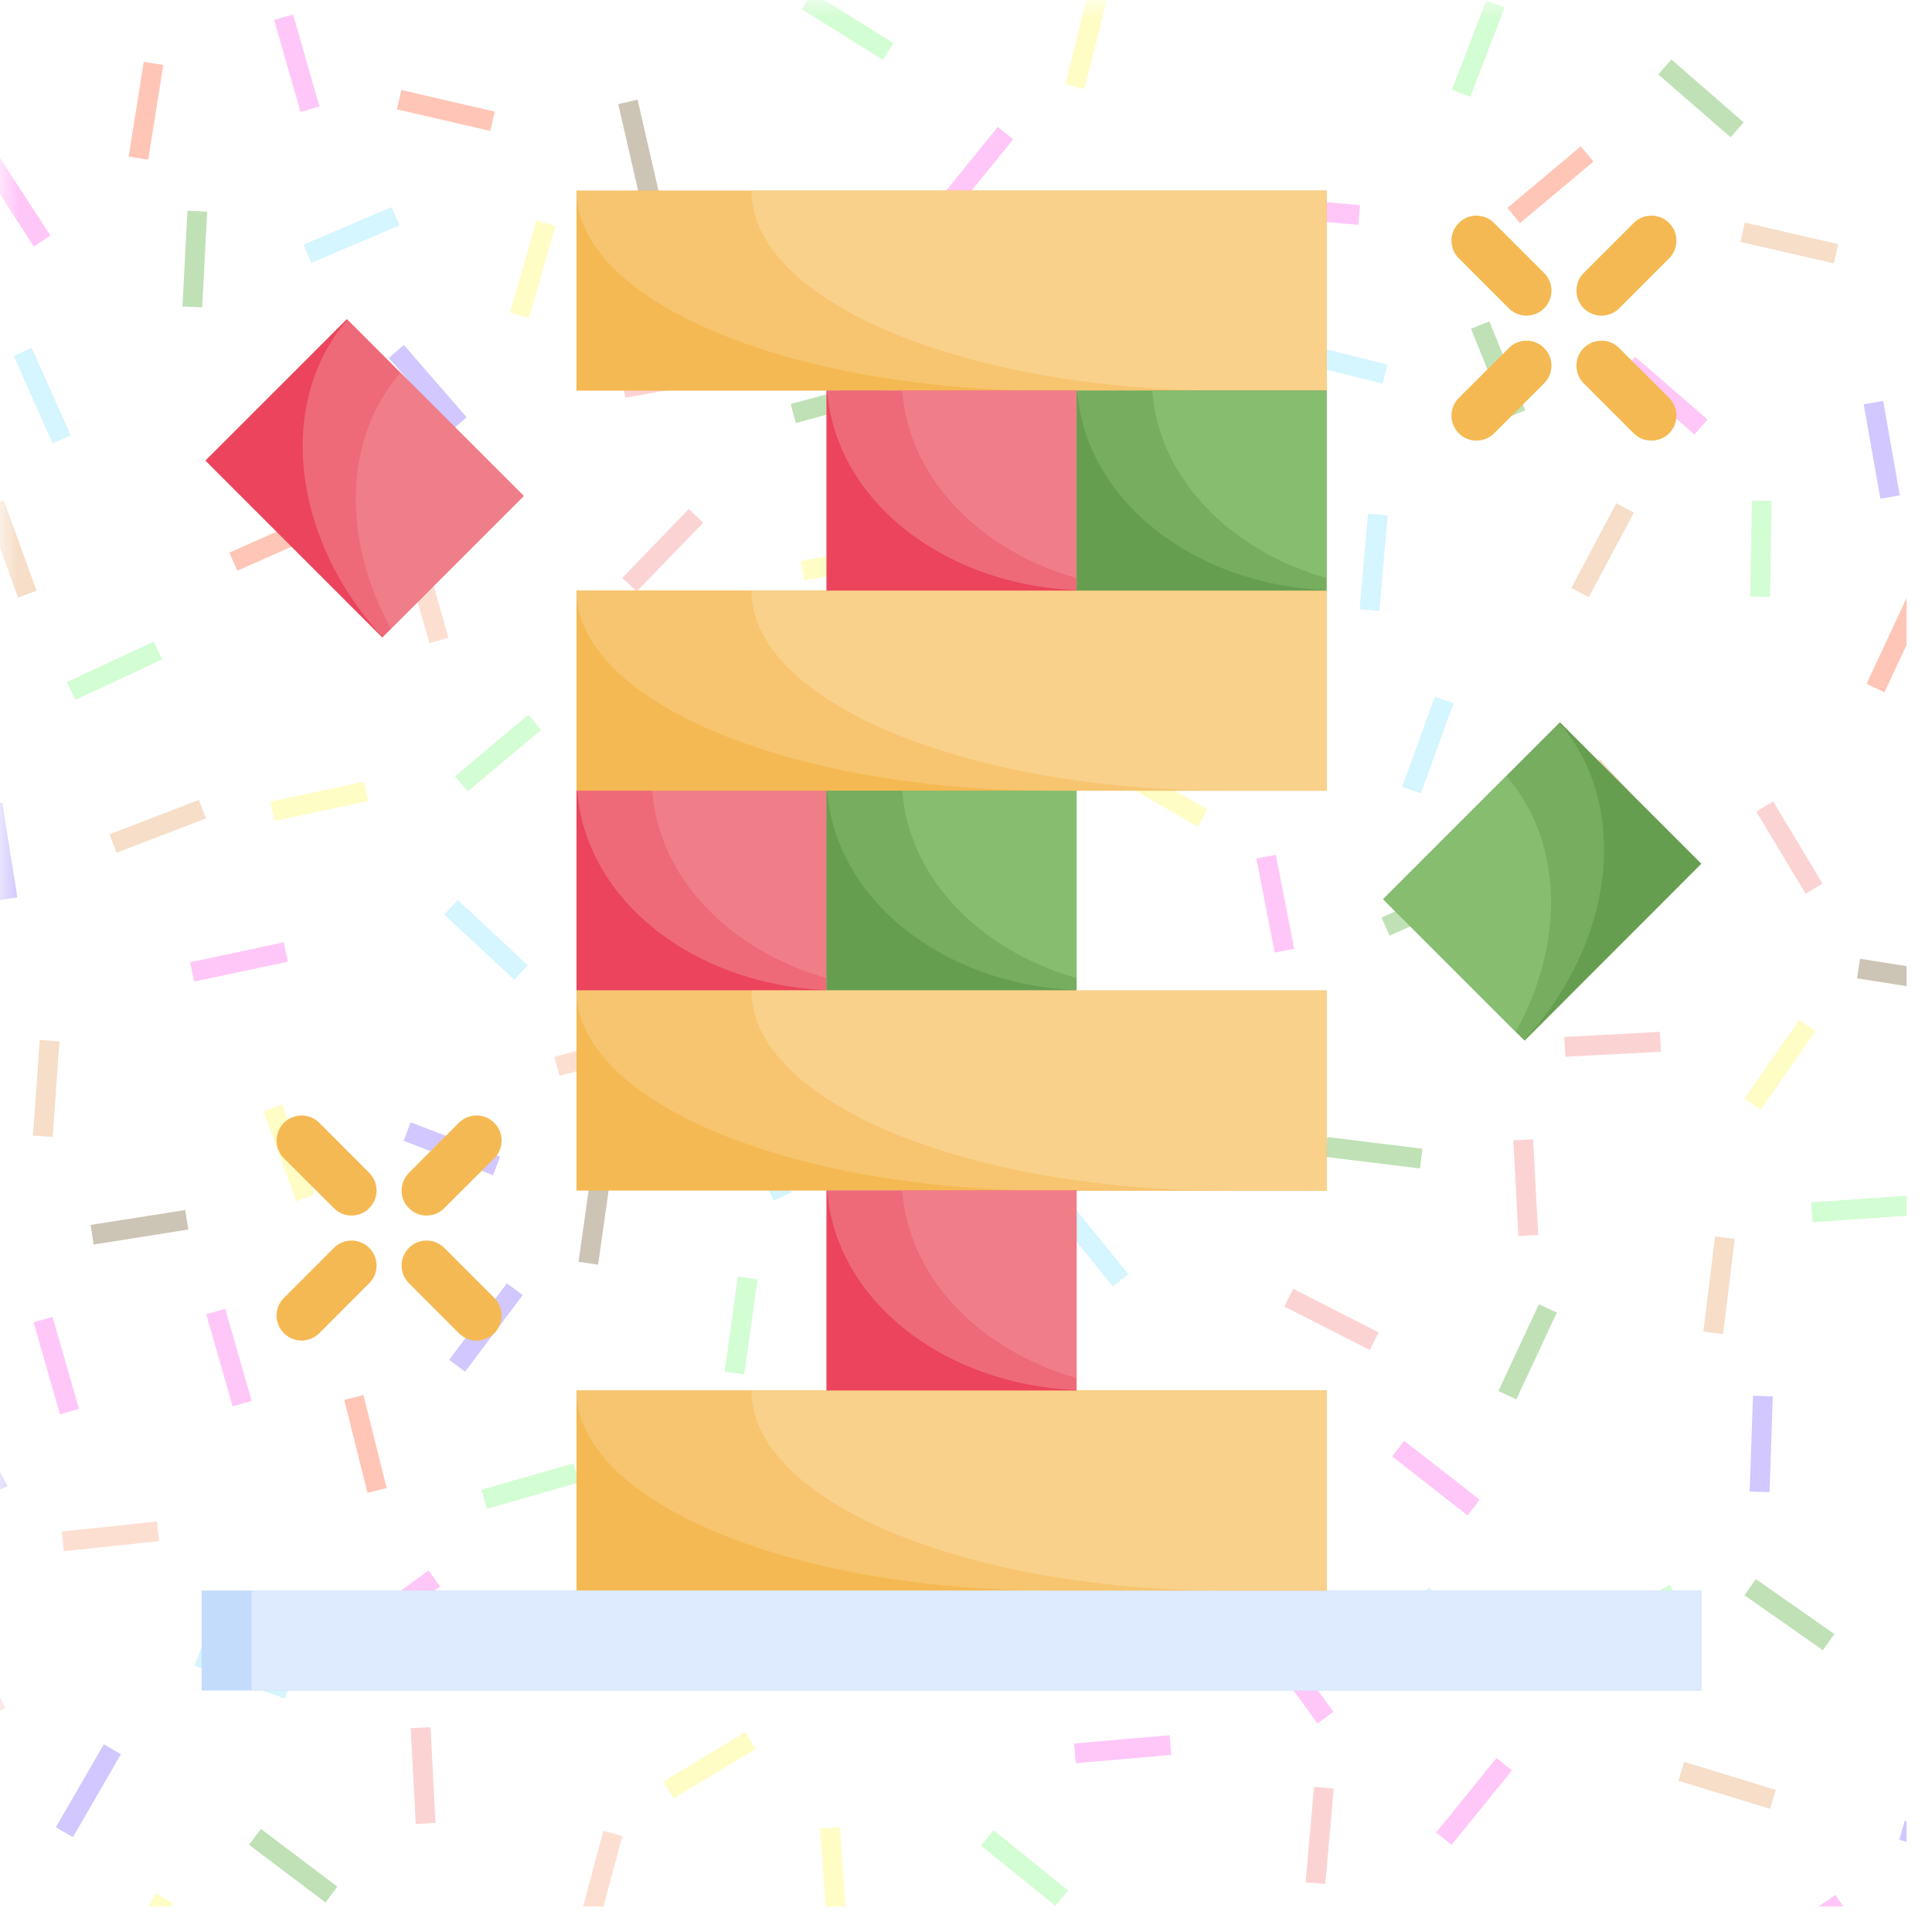 <svg xmlns="http://www.w3.org/2000/svg" xmlns:xlink="http://www.w3.org/1999/xlink" width="75" zoomAndPan="magnify" viewBox="0 0 56.25 56.25" height="75" preserveAspectRatio="xMidYMid meet" version="1.2"><defs><clipPath id="e94ef56174"><path d="M 0 0 L 55.512 0 L 55.512 55.512 L 0 55.512 Z M 0 0 "/></clipPath><filter x="0%" y="0%" width="100%" filterUnits="objectBoundingBox" id="8ae6ea576b" height="100%"><feColorMatrix values="0 0 0 0 1 0 0 0 0 1 0 0 0 0 1 0 0 0 1 0" type="matrix" in="SourceGraphic"/></filter><clipPath id="66f792af35"><path d="M 28 53 L 32 53 L 32 55.512 L 28 55.512 Z M 28 53 "/></clipPath><clipPath id="6e2b0856ea"><path d="M 52 34 L 55.512 34 L 55.512 36 L 52 36 Z M 52 34 "/></clipPath><clipPath id="29408cc6f9"><path d="M 3 55 L 6 55 L 6 55.512 L 3 55.512 Z M 3 55 "/></clipPath><clipPath id="c77eefa93e"><path d="M 54 17 L 55.512 17 L 55.512 21 L 54 21 Z M 54 17 "/></clipPath><clipPath id="1d1367c79b"><path d="M 23 53 L 25 53 L 25 55.512 L 23 55.512 Z M 23 53 "/></clipPath><clipPath id="b02587f4f9"><path d="M 55 53 L 55.512 53 L 55.512 55 L 55 55 Z M 55 53 "/></clipPath><clipPath id="a5420585c4"><path d="M 51 55 L 54 55 L 54 55.512 L 51 55.512 Z M 51 55 "/></clipPath><clipPath id="08a7e6d12e"><path d="M 16 53 L 19 53 L 19 55.512 L 16 55.512 Z M 16 53 "/></clipPath><clipPath id="70cf85bf9c"><path d="M 54 27 L 55.512 27 L 55.512 29 L 54 29 Z M 54 27 "/></clipPath><clipPath id="2e2505e209"><path d="M 7 53 L 10 53 L 10 55.512 L 7 55.512 Z M 7 53 "/></clipPath><clipPath id="fb7e756c11"><path d="M 54 11 L 55.512 11 L 55.512 15 L 54 15 Z M 54 11 "/></clipPath><clipPath id="9de29e3269"><rect x="0" width="56" y="0" height="56"/></clipPath><clipPath id="480467c21c"><path d="M 40 21 L 49.535 21 L 49.535 31 L 40 31 Z M 40 21 "/></clipPath><clipPath id="ef49feeed5"><path d="M 16 5.551 L 39 5.551 L 39 12 L 16 12 Z M 16 5.551 "/></clipPath><clipPath id="487c244df3"><path d="M 21 5.551 L 39 5.551 L 39 12 L 21 12 Z M 21 5.551 "/></clipPath><clipPath id="127cc85378"><path d="M 5.871 46 L 49.535 46 L 49.535 49.219 L 5.871 49.219 Z M 5.871 46 "/></clipPath><clipPath id="0aa1177c34"><path d="M 7 46 L 49.535 46 L 49.535 49.219 L 7 49.219 Z M 7 46 "/></clipPath><clipPath id="c933b9bc58"><path d="M 5.871 9 L 16 9 L 16 19 L 5.871 19 Z M 5.871 9 "/></clipPath></defs><g id="b16feaf43a"><g clip-rule="nonzero" clip-path="url(#e94ef56174)"><g mask="url(#bb02f6eedb)" transform="matrix(1,0,0,1,0,-0)"><g clip-path="url(#9de29e3269)"><path style=" stroke:none;fill-rule:nonzero;fill:#ff3fe7;fill-opacity:1;" d="M 9.301 3.102 L 8.75 3.262 L 7.98 0.578 L 8.535 0.422 L 9.301 3.102 "/><path style=" stroke:none;fill-rule:nonzero;fill:#633eff;fill-opacity:1;" d="M 3.023 50.785 L 3.52 51.074 L 2.125 53.488 L 1.625 53.203 L 3.023 50.785 "/><path style=" stroke:none;fill-rule:nonzero;fill:#e18c44;fill-opacity:1;" d="M 1.066 17.199 L 0.113 14.574 L 0 14.617 L 0 15.953 L 0.523 17.395 L 1.066 17.199 "/><path style=" stroke:none;fill-rule:nonzero;fill:#f46767;fill-opacity:1;" d="M 38.258 52.023 L 38.832 52.074 L 38.586 54.852 L 38.012 54.805 L 38.258 52.023 "/><path style=" stroke:none;fill-rule:nonzero;fill:#4f3500;fill-opacity:1;" d="M 17.234 33.977 L 17.805 34.055 L 17.414 36.82 L 16.844 36.738 L 17.234 33.977 "/><g clip-rule="nonzero" clip-path="url(#66f792af35)"><path style=" stroke:none;fill-rule:nonzero;fill:#66f766;fill-opacity:1;" d="M 28.562 53.734 L 28.926 53.285 L 31.094 55.039 L 30.73 55.488 L 28.562 53.734 "/></g><path style=" stroke:none;fill-rule:nonzero;fill:#ff3805;fill-opacity:1;" d="M 37.012 29.957 L 37.398 30.387 L 35.324 32.254 L 34.941 31.824 L 37.012 29.957 "/><path style=" stroke:none;fill-rule:nonzero;fill:#f46767;fill-opacity:1;" d="M 44.785 35.957 L 44.207 35.988 L 44.062 33.199 L 44.637 33.172 L 44.785 35.957 "/><path style=" stroke:none;fill-rule:nonzero;fill:#6fdbff;fill-opacity:1;" d="M 40.395 10.613 L 40.254 11.172 L 37.547 10.496 L 37.688 9.938 L 40.395 10.613 "/><path style=" stroke:none;fill-rule:nonzero;fill:#4f3500;fill-opacity:1;" d="M 28.195 37.746 L 27.688 38.016 L 26.379 35.551 L 26.887 35.281 L 28.195 37.746 "/><path style=" stroke:none;fill-rule:nonzero;fill:#fff83a;fill-opacity:1;" d="M 15.402 9.262 L 14.848 9.102 L 15.617 6.422 L 16.172 6.578 L 15.402 9.262 "/><path style=" stroke:none;fill-rule:nonzero;fill:#e18c44;fill-opacity:1;" d="M 3.395 24.828 L 3.188 24.289 L 5.793 23.289 L 5.996 23.828 L 3.395 24.828 "/><path style=" stroke:none;fill-rule:nonzero;fill:#633eff;fill-opacity:1;" d="M 19.949 44.426 L 19.391 44.277 L 20.113 41.582 L 20.672 41.73 L 19.949 44.426 "/><path style=" stroke:none;fill-rule:nonzero;fill:#fff83a;fill-opacity:1;" d="M 21.703 50.43 L 22 50.922 L 19.609 52.359 L 19.312 51.867 L 21.703 50.43 "/><path style=" stroke:none;fill-rule:nonzero;fill:#fff83a;fill-opacity:1;" d="M 52.387 29.695 L 52.859 30.027 L 51.262 32.312 L 50.789 31.984 L 52.387 29.695 "/><path style=" stroke:none;fill-rule:nonzero;fill:#fff83a;fill-opacity:1;" d="M 35.16 23.57 L 34.875 24.07 L 32.457 22.676 L 32.746 22.176 L 35.16 23.57 "/><path style=" stroke:none;fill-rule:nonzero;fill:#259904;fill-opacity:1;" d="M 40.457 27.242 L 40.223 26.715 L 42.77 25.582 L 43.004 26.105 L 40.457 27.242 "/><path style=" stroke:none;fill-rule:nonzero;fill:#66f766;fill-opacity:1;" d="M 43.273 0.008 L 43.809 0.215 L 42.809 2.82 L 42.273 2.613 L 43.273 0.008 "/><path style=" stroke:none;fill-rule:nonzero;fill:#ff3fe7;fill-opacity:1;" d="M 29.051 3.695 L 29.5 4.055 L 27.742 6.223 L 27.293 5.863 L 29.051 3.695 "/><path style=" stroke:none;fill-rule:nonzero;fill:#259904;fill-opacity:1;" d="M 23.168 12.316 L 23.02 11.762 L 25.715 11.039 L 25.863 11.594 L 23.168 12.316 "/><path style=" stroke:none;fill-rule:nonzero;fill:#ff3805;fill-opacity:1;" d="M 4.184 1.801 L 4.754 1.891 L 4.316 4.648 L 3.746 4.559 L 4.184 1.801 "/><path style=" stroke:none;fill-rule:nonzero;fill:#f99164;fill-opacity:1;" d="M 16.289 31.324 L 16.141 30.77 L 18.836 30.047 L 18.984 30.602 L 16.289 31.324 "/><path style=" stroke:none;fill-rule:nonzero;fill:#f46767;fill-opacity:1;" d="M 12.68 53.074 L 12.105 53.105 L 11.957 50.316 L 12.535 50.289 L 12.68 53.074 "/><path style=" stroke:none;fill-rule:nonzero;fill:#f99164;fill-opacity:1;" d="M 33.562 46.91 L 33.094 47.246 L 31.453 44.992 L 31.922 44.652 L 33.562 46.91 "/><path style=" stroke:none;fill-rule:nonzero;fill:#4f3500;fill-opacity:1;" d="M 5.391 35.23 L 5.484 35.797 L 2.727 36.234 L 2.637 35.664 L 5.391 35.23 "/><path style=" stroke:none;fill-rule:nonzero;fill:#66f766;fill-opacity:1;" d="M 51.008 14.574 L 51.582 14.586 L 51.535 17.375 L 50.957 17.367 L 51.008 14.574 "/><path style=" stroke:none;fill-rule:nonzero;fill:#6fdbff;fill-opacity:1;" d="M 43.328 48.422 L 42.875 48.777 L 41.156 46.578 L 41.609 46.223 L 43.328 48.422 "/><path style=" stroke:none;fill-rule:nonzero;fill:#259904;fill-opacity:1;" d="M 44.805 37.973 L 45.328 38.215 L 44.148 40.742 L 43.625 40.5 L 44.805 37.973 "/><path style=" stroke:none;fill-rule:nonzero;fill:#ff3805;fill-opacity:1;" d="M 11.555 3.184 L 11.688 2.621 L 14.406 3.25 L 14.273 3.812 L 11.555 3.184 "/><path style=" stroke:none;fill-rule:nonzero;fill:#f46767;fill-opacity:1;" d="M 34.859 14.168 L 34.305 14.008 L 35.074 11.324 L 35.629 11.484 L 34.859 14.168 "/><path style=" stroke:none;fill-rule:nonzero;fill:#ff3805;fill-opacity:1;" d="M 11.258 43.324 L 10.699 43.465 L 10.023 40.758 L 10.582 40.617 L 11.258 43.324 "/><path style=" stroke:none;fill-rule:nonzero;fill:#4f3500;fill-opacity:1;" d="M 26.977 40.523 L 27.512 40.738 L 26.465 43.324 L 25.93 43.109 L 26.977 40.523 "/><path style=" stroke:none;fill-rule:nonzero;fill:#66f766;fill-opacity:1;" d="M 15.383 20.809 L 15.754 21.25 L 13.617 23.043 L 13.246 22.602 L 15.383 20.809 "/><path style=" stroke:none;fill-rule:nonzero;fill:#259904;fill-opacity:1;" d="M 44.41 11.945 L 43.875 12.16 L 42.828 9.574 L 43.363 9.355 L 44.41 11.945 "/><path style=" stroke:none;fill-rule:nonzero;fill:#fff83a;fill-opacity:1;" d="M 9.168 34.773 L 8.625 34.973 L 7.672 32.352 L 8.215 32.152 L 9.168 34.773 "/><path style=" stroke:none;fill-rule:nonzero;fill:#f99164;fill-opacity:1;" d="M 4.574 44.297 L 4.633 44.871 L 1.859 45.164 L 1.797 44.59 L 4.574 44.297 "/><g clip-rule="nonzero" clip-path="url(#6e2b0856ea)"><path style=" stroke:none;fill-rule:nonzero;fill:#66f766;fill-opacity:1;" d="M 52.773 35.586 L 52.73 35.008 L 55.516 34.812 L 55.555 35.391 L 52.773 35.586 "/></g><path style=" stroke:none;fill-rule:nonzero;fill:#259904;fill-opacity:1;" d="M 25.684 31.816 L 25.109 31.777 L 25.305 28.992 L 25.879 29.031 L 25.684 31.816 "/><path style=" stroke:none;fill-rule:nonzero;fill:#f46767;fill-opacity:1;" d="M 0 49.41 L 0 49.801 L 0.148 49.73 Z M 0 49.41 "/><path style=" stroke:none;fill-rule:nonzero;fill:#ff3fe7;fill-opacity:1;" d="M 47.23 10.82 L 47.609 10.387 L 49.715 12.215 L 49.336 12.652 L 47.23 10.82 "/><path style=" stroke:none;fill-rule:nonzero;fill:#633eff;fill-opacity:1;" d="M 0 42.836 L 0 43.371 L 0.211 43.266 Z M 0 42.836 "/><path style=" stroke:none;fill-rule:nonzero;fill:#4f3500;fill-opacity:1;" d="M 30.133 15.066 L 29.613 14.824 L 30.793 12.297 L 31.312 12.539 L 30.133 15.066 "/><path style=" stroke:none;fill-rule:nonzero;fill:#6fdbff;fill-opacity:1;" d="M 5.664 48.5 L 5.863 47.957 L 8.484 48.91 L 8.289 49.453 L 5.664 48.5 "/><path style=" stroke:none;fill-rule:nonzero;fill:#6fdbff;fill-opacity:1;" d="M 41.367 23.102 L 40.824 22.906 L 41.777 20.281 L 42.32 20.48 L 41.367 23.102 "/><path style=" stroke:none;fill-rule:nonzero;fill:#f46767;fill-opacity:1;" d="M 53.062 25.723 L 52.57 26.02 L 51.133 23.629 L 51.625 23.332 L 53.062 25.723 "/><path style=" stroke:none;fill-rule:nonzero;fill:#259904;fill-opacity:1;" d="M 50.789 46.445 L 51.121 45.973 L 53.406 47.574 L 53.074 48.047 L 50.789 46.445 "/><path style=" stroke:none;fill-rule:nonzero;fill:#6fdbff;fill-opacity:1;" d="M 31.812 18.969 L 31.621 18.426 L 34.262 17.516 L 34.449 18.062 L 31.812 18.969 "/><path style=" stroke:none;fill-rule:nonzero;fill:#e18c44;fill-opacity:1;" d="M 53.52 7.109 L 53.391 7.668 L 50.672 7.043 L 50.801 6.48 L 53.52 7.109 "/><path style=" stroke:none;fill-rule:nonzero;fill:#e18c44;fill-opacity:1;" d="M 48.867 51.848 L 49.035 51.297 L 51.703 52.113 L 51.535 52.664 L 48.867 51.848 "/><path style=" stroke:none;fill-rule:nonzero;fill:#f46767;fill-opacity:1;" d="M 37.391 38.039 L 37.652 37.523 L 40.141 38.793 L 39.879 39.305 L 37.391 38.039 "/><path style=" stroke:none;fill-rule:nonzero;fill:#66f766;fill-opacity:1;" d="M 21.668 40.012 L 21.098 39.934 L 21.484 37.168 L 22.055 37.25 L 21.668 40.012 "/><path style=" stroke:none;fill-rule:nonzero;fill:#f99164;fill-opacity:1;" d="M 13.059 18.57 L 12.504 18.727 L 11.734 16.047 L 12.289 15.887 L 13.059 18.57 "/><path style=" stroke:none;fill-rule:nonzero;fill:#e18c44;fill-opacity:1;" d="M 46.156 22.484 L 46.582 22.102 L 48.449 24.172 L 48.023 24.559 L 46.156 22.484 "/><g clip-rule="nonzero" clip-path="url(#29408cc6f9)"><path style=" stroke:none;fill-rule:nonzero;fill:#fff83a;fill-opacity:1;" d="M 3.645 57.836 L 3.145 57.547 L 4.539 55.129 L 5.039 55.418 L 3.645 57.836 "/></g><path style=" stroke:none;fill-rule:nonzero;fill:#fff83a;fill-opacity:1;" d="M 19.012 48.676 L 18.473 48.883 L 17.473 46.277 L 18.012 46.074 L 19.012 48.676 "/><g clip-rule="nonzero" clip-path="url(#c77eefa93e)"><path style=" stroke:none;fill-rule:nonzero;fill:#ff3805;fill-opacity:1;" d="M 54.867 20.156 L 54.344 19.91 L 55.523 17.383 L 56.047 17.625 L 54.867 20.156 "/></g><path style=" stroke:none;fill-rule:nonzero;fill:#66f766;fill-opacity:1;" d="M 48.617 46.141 L 48.895 46.645 L 46.457 47.996 L 46.176 47.492 L 48.617 46.141 "/><path style=" stroke:none;fill-rule:nonzero;fill:#633eff;fill-opacity:1;" d="M 13.539 39.938 L 13.078 39.59 L 14.758 37.363 L 15.219 37.707 L 13.539 39.938 "/><path style=" stroke:none;fill-rule:nonzero;fill:#f46767;fill-opacity:1;" d="M 28.848 22.406 L 28.277 22.465 L 27.984 19.691 L 28.559 19.633 L 28.848 22.406 "/><path style=" stroke:none;fill-rule:nonzero;fill:#fff83a;fill-opacity:1;" d="M 26.059 15.848 L 26.156 16.414 L 23.41 16.898 L 23.309 16.332 L 26.059 15.848 "/><path style=" stroke:none;fill-rule:nonzero;fill:#ff3fe7;fill-opacity:1;" d="M 43.57 51.184 L 44.02 51.547 L 42.262 53.715 L 41.816 53.352 L 43.57 51.184 "/><path style=" stroke:none;fill-rule:nonzero;fill:#6fdbff;fill-opacity:1;" d="M 21.387 32.406 L 21.914 32.172 L 23.051 34.719 L 22.523 34.953 L 21.387 32.406 "/><path style=" stroke:none;fill-rule:nonzero;fill:#fff83a;fill-opacity:1;" d="M 25.859 45.855 L 26.332 45.527 L 27.934 47.812 L 27.461 48.145 L 25.859 45.855 "/><path style=" stroke:none;fill-rule:nonzero;fill:#4f3500;fill-opacity:1;" d="M 18 3.031 L 18.562 2.902 L 19.188 5.621 L 18.625 5.75 L 18 3.031 "/><path style=" stroke:none;fill-rule:nonzero;fill:#633eff;fill-opacity:1;" d="M 14.562 33.676 L 14.355 34.215 L 11.75 33.215 L 11.957 32.676 L 14.562 33.676 "/><path style=" stroke:none;fill-rule:nonzero;fill:#66f766;fill-opacity:1;" d="M 25.703 1.742 L 26.012 1.254 L 24 0 L 23.504 0 L 23.34 0.266 L 25.703 1.742 "/><path style=" stroke:none;fill-rule:nonzero;fill:#259904;fill-opacity:1;" d="M 48.281 2.168 L 48.66 1.73 L 50.766 3.562 L 50.387 3.996 L 48.281 2.168 "/><g clip-rule="nonzero" clip-path="url(#1d1367c79b)"><path style=" stroke:none;fill-rule:nonzero;fill:#fff83a;fill-opacity:1;" d="M 23.879 53.238 L 24.457 53.199 L 24.648 55.984 L 24.074 56.023 L 23.879 53.238 "/></g><path style=" stroke:none;fill-rule:nonzero;fill:#259904;fill-opacity:1;" d="M 5.887 8.949 L 5.312 8.922 L 5.457 6.133 L 6.031 6.164 L 5.887 8.949 "/><path style=" stroke:none;fill-rule:nonzero;fill:#f46767;fill-opacity:1;" d="M 48.328 30.043 L 48.359 30.621 L 45.574 30.766 L 45.543 30.191 L 48.328 30.043 "/><path style=" stroke:none;fill-rule:nonzero;fill:#ff3805;fill-opacity:1;" d="M 9.227 14.957 L 9.461 15.484 L 6.91 16.617 L 6.676 16.09 L 9.227 14.957 "/><path style=" stroke:none;fill-rule:nonzero;fill:#633eff;fill-opacity:1;" d="M 0.066 23.367 L 0 23.379 L 0 26.203 L 0.504 26.125 L 0.066 23.367 "/><path style=" stroke:none;fill-rule:nonzero;fill:#ff3fe7;fill-opacity:1;" d="M 31.32 51.336 L 31.27 50.762 L 34.051 50.52 L 34.102 51.094 L 31.32 51.336 "/><path style=" stroke:none;fill-rule:nonzero;fill:#633eff;fill-opacity:1;" d="M 51.52 43.445 L 50.941 43.426 L 51.039 40.637 L 51.613 40.656 L 51.52 43.445 "/><g clip-rule="nonzero" clip-path="url(#b02587f4f9)"><path style=" stroke:none;fill-rule:nonzero;fill:#633eff;fill-opacity:1;" d="M 58.137 53.785 L 57.977 54.336 L 55.297 53.566 L 55.453 53.016 L 58.137 53.785 "/></g><path style=" stroke:none;fill-rule:nonzero;fill:#fff83a;fill-opacity:1;" d="M 28.949 25.371 L 29.371 24.977 L 31.273 27.02 L 30.852 27.41 L 28.949 25.371 "/><path style=" stroke:none;fill-rule:nonzero;fill:#66f766;fill-opacity:1;" d="M 2.191 20.379 L 1.945 19.859 L 4.477 18.68 L 4.719 19.199 L 2.191 20.379 "/><path style=" stroke:none;fill-rule:nonzero;fill:#259904;fill-opacity:1;" d="M 38.574 33.68 L 38.645 33.105 L 41.414 33.445 L 41.344 34.02 L 38.574 33.68 "/><path style=" stroke:none;fill-rule:nonzero;fill:#ff3fe7;fill-opacity:1;" d="M 39.598 5.973 L 39.547 6.547 L 36.766 6.305 L 36.816 5.73 L 39.598 5.973 "/><path style=" stroke:none;fill-rule:nonzero;fill:#f46767;fill-opacity:1;" d="M 20.059 14.816 L 20.473 15.219 L 18.535 17.223 L 18.117 16.824 L 20.059 14.816 "/><path style=" stroke:none;fill-rule:nonzero;fill:#fff83a;fill-opacity:1;" d="M 7.992 23.902 L 7.871 23.34 L 10.602 22.758 L 10.723 23.32 L 7.992 23.902 "/><path style=" stroke:none;fill-rule:nonzero;fill:#ff3805;fill-opacity:1;" d="M 32.688 8.531 L 32.664 9.105 L 29.879 9.012 L 29.898 8.434 L 32.688 8.531 "/><path style=" stroke:none;fill-rule:nonzero;fill:#633eff;fill-opacity:1;" d="M 19.051 19.484 L 19.574 19.25 L 20.711 21.797 L 20.184 22.031 L 19.051 19.484 "/><path style=" stroke:none;fill-rule:nonzero;fill:#6fdbff;fill-opacity:1;" d="M 30.648 35.289 L 31.094 34.926 L 32.852 37.098 L 32.402 37.457 L 30.648 35.289 "/><path style=" stroke:none;fill-rule:nonzero;fill:#fff83a;fill-opacity:1;" d="M 31.016 2.453 L 31.574 2.594 L 32.223 0 L 31.629 0 L 31.016 2.453 "/><path style=" stroke:none;fill-rule:nonzero;fill:#fff83a;fill-opacity:1;" d="M 22.066 23.445 L 22.32 22.926 L 24.828 24.148 L 24.574 24.668 L 22.066 23.445 "/><path style=" stroke:none;fill-rule:nonzero;fill:#e18c44;fill-opacity:1;" d="M 49.934 36 L 50.508 36.07 L 50.168 38.84 L 49.594 38.77 L 49.934 36 "/><path style=" stroke:none;fill-rule:nonzero;fill:#e18c44;fill-opacity:1;" d="M 1.156 30.277 L 1.73 30.32 L 1.535 33.102 L 0.961 33.062 L 1.156 30.277 "/><path style=" stroke:none;fill-rule:nonzero;fill:#633eff;fill-opacity:1;" d="M 11.32 10.422 L 11.758 10.043 L 13.586 12.148 L 13.152 12.527 L 11.32 10.422 "/><path style=" stroke:none;fill-rule:nonzero;fill:#ff3fe7;fill-opacity:1;" d="M 8.262 27.434 L 8.383 28 L 5.652 28.578 L 5.535 28.016 L 8.262 27.434 "/><path style=" stroke:none;fill-rule:nonzero;fill:#6fdbff;fill-opacity:1;" d="M 15.367 28.105 L 14.973 28.527 L 12.934 26.625 L 13.328 26.203 L 15.367 28.105 "/><g clip-rule="nonzero" clip-path="url(#a5420585c4)"><path style=" stroke:none;fill-rule:nonzero;fill:#ff3fe7;fill-opacity:1;" d="M 53.441 55.172 L 53.766 55.648 L 51.453 57.211 L 51.129 56.73 L 53.441 55.172 "/></g><path style=" stroke:none;fill-rule:nonzero;fill:#259904;fill-opacity:1;" d="M 32.812 31.633 L 32.477 32.102 L 30.219 30.461 L 30.555 29.996 L 32.812 31.633 "/><path style=" stroke:none;fill-rule:nonzero;fill:#66f766;fill-opacity:1;" d="M 16.699 42.605 L 16.855 43.16 L 14.176 43.93 L 14.016 43.375 L 16.699 42.605 "/><g clip-rule="nonzero" clip-path="url(#08a7e6d12e)"><path style=" stroke:none;fill-rule:nonzero;fill:#f99164;fill-opacity:1;" d="M 17.566 53.305 L 18.121 53.457 L 17.398 56.148 L 16.844 56 L 17.566 53.305 "/></g><g clip-rule="nonzero" clip-path="url(#70cf85bf9c)"><path style=" stroke:none;fill-rule:nonzero;fill:#4f3500;fill-opacity:1;" d="M 54.066 28.484 L 54.156 27.914 L 56.91 28.352 L 56.82 28.918 L 54.066 28.484 "/></g><path style=" stroke:none;fill-rule:nonzero;fill:#6fdbff;fill-opacity:1;" d="M 9.062 7.652 L 8.836 7.121 L 11.402 6.031 L 11.629 6.562 L 9.062 7.652 "/><path style=" stroke:none;fill-rule:nonzero;fill:#ff3fe7;fill-opacity:1;" d="M 10.559 47.828 L 10.219 47.363 L 12.477 45.723 L 12.816 46.191 L 10.559 47.828 "/><path style=" stroke:none;fill-rule:nonzero;fill:#ff3fe7;fill-opacity:1;" d="M 37.68 27.625 L 37.113 27.734 L 36.578 24.996 L 37.145 24.887 L 37.68 27.625 "/><path style=" stroke:none;fill-rule:nonzero;fill:#e18c44;fill-opacity:1;" d="M 46.258 17.387 L 45.75 17.117 L 47.059 14.652 L 47.57 14.926 L 46.258 17.387 "/><path style=" stroke:none;fill-rule:nonzero;fill:#ff3805;fill-opacity:1;" d="M 44.254 6.496 L 43.887 6.055 L 46.023 4.262 L 46.395 4.703 L 44.254 6.496 "/><path style=" stroke:none;fill-rule:nonzero;fill:#fff83a;fill-opacity:1;" d="M 24.98 5.758 L 25.461 6.078 L 23.898 8.391 L 23.422 8.07 L 24.98 5.758 "/><path style=" stroke:none;fill-rule:nonzero;fill:#6fdbff;fill-opacity:1;" d="M 2.059 12.676 L 1.531 12.91 L 0.398 10.363 L 0.922 10.129 L 2.059 12.676 "/><path style=" stroke:none;fill-rule:nonzero;fill:#ff3fe7;fill-opacity:1;" d="M 1.469 6.859 L 0 4.598 L 0 5.656 L 0.984 7.176 L 1.469 6.859 "/><path style=" stroke:none;fill-rule:nonzero;fill:#f46767;fill-opacity:1;" d="M 18.207 11.578 L 18.105 11.008 L 20.852 10.523 L 20.953 11.094 L 18.207 11.578 "/><path style=" stroke:none;fill-rule:nonzero;fill:#6fdbff;fill-opacity:1;" d="M 39.828 14.957 L 40.402 15.008 L 40.16 17.785 L 39.586 17.738 L 39.828 14.957 "/><path style=" stroke:none;fill-rule:nonzero;fill:#fff83a;fill-opacity:1;" d="M 20.004 25.355 L 20.57 25.477 L 19.988 28.203 L 19.426 28.086 L 20.004 25.355 "/><g clip-rule="nonzero" clip-path="url(#2e2505e209)"><path style=" stroke:none;fill-rule:nonzero;fill:#259904;fill-opacity:1;" d="M 7.25 53.711 L 7.598 53.25 L 9.824 54.93 L 9.477 55.391 L 7.25 53.711 "/></g><path style=" stroke:none;fill-rule:nonzero;fill:#ff3fe7;fill-opacity:1;" d="M 0.977 38.5 L 1.531 38.34 L 2.301 41.02 L 1.746 41.18 L 0.977 38.5 "/><path style=" stroke:none;fill-rule:nonzero;fill:#f46767;fill-opacity:1;" d="M 35.32 41.473 L 35.289 42.051 L 32.504 41.906 L 32.535 41.328 L 35.32 41.473 "/><path style=" stroke:none;fill-rule:nonzero;fill:#ff3fe7;fill-opacity:1;" d="M 38.824 49.84 L 38.359 50.18 L 36.719 47.922 L 37.184 47.582 L 38.824 49.84 "/><path style=" stroke:none;fill-rule:nonzero;fill:#ff3fe7;fill-opacity:1;" d="M 7.328 40.789 L 6.773 40.945 L 6.004 38.266 L 6.559 38.105 L 7.328 40.789 "/><g clip-rule="nonzero" clip-path="url(#fb7e756c11)"><path style=" stroke:none;fill-rule:nonzero;fill:#633eff;fill-opacity:1;" d="M 54.262 11.773 L 54.828 11.672 L 55.312 14.422 L 54.746 14.52 L 54.262 11.773 "/></g><path style=" stroke:none;fill-rule:nonzero;fill:#ff3fe7;fill-opacity:1;" d="M 40.531 42.402 L 40.883 41.949 L 43.082 43.664 L 42.727 44.121 L 40.531 42.402 "/></g><mask id="bb02f6eedb"><g filter="url(#8ae6ea576b)"><rect x="0" width="56.25" y="0" height="56.25" style="fill:#000000;fill-opacity:0.29;stroke:none;"/></g></mask></g></g><g clip-rule="nonzero" clip-path="url(#480467c21c)"><path style=" stroke:none;fill-rule:nonzero;fill:#669e4f;fill-opacity:1;" d="M 49.535 25.148 L 44.391 30.297 L 40.273 26.18 L 45.418 21.031 Z M 49.535 25.148 "/></g><path style=" stroke:none;fill-rule:nonzero;fill:#76ad5f;fill-opacity:1;" d="M 44.379 30.285 L 40.273 26.18 L 45.402 21.051 C 47.469 23.434 47.031 27.422 44.379 30.285 Z M 44.379 30.285 "/><path style=" stroke:none;fill-rule:nonzero;fill:#86bd6f;fill-opacity:1;" d="M 44.133 30.039 L 40.273 26.18 L 43.859 22.594 C 45.523 24.512 45.562 27.465 44.133 30.039 Z M 44.133 30.039 "/><path style=" stroke:none;fill-rule:nonzero;fill:#eb445c;fill-opacity:1;" d="M 16.785 23.02 L 24.062 23.02 L 24.062 28.84 L 16.785 28.84 Z M 16.785 23.02 "/><path style=" stroke:none;fill-rule:nonzero;fill:#ee6a79;fill-opacity:1;" d="M 24.062 28.824 L 24.062 23.02 L 16.809 23.02 C 17.035 26.168 20.164 28.676 24.062 28.824 Z M 24.062 28.824 "/><path style=" stroke:none;fill-rule:nonzero;fill:#f07e88;fill-opacity:1;" d="M 24.062 28.477 L 24.062 23.02 L 18.992 23.02 C 19.176 25.551 21.234 27.668 24.062 28.477 Z M 24.062 28.477 "/><path style=" stroke:none;fill-rule:nonzero;fill:#669e4f;fill-opacity:1;" d="M 24.062 23.02 L 31.344 23.02 L 31.344 28.84 L 24.062 28.84 Z M 24.062 23.02 "/><path style=" stroke:none;fill-rule:nonzero;fill:#76ad5f;fill-opacity:1;" d="M 31.344 28.824 L 31.344 23.02 L 24.086 23.02 C 24.312 26.168 27.441 28.676 31.344 28.824 Z M 31.344 28.824 "/><path style=" stroke:none;fill-rule:nonzero;fill:#86bd6f;fill-opacity:1;" d="M 31.344 28.477 L 31.344 23.02 L 26.27 23.02 C 26.453 25.551 28.516 27.668 31.344 28.477 Z M 31.344 28.477 "/><path style=" stroke:none;fill-rule:nonzero;fill:#f5b953;fill-opacity:1;" d="M 16.785 28.84 L 38.621 28.84 L 38.621 34.664 L 16.785 34.664 Z M 16.785 28.84 "/><path style=" stroke:none;fill-rule:nonzero;fill:#f7c56f;fill-opacity:1;" d="M 38.621 28.84 L 16.785 28.84 C 16.785 32.055 22.977 34.664 30.613 34.664 L 38.621 34.664 Z M 38.621 28.84 "/><path style=" stroke:none;fill-rule:nonzero;fill:#f9d18b;fill-opacity:1;" d="M 21.879 28.84 C 21.879 32.055 28.07 34.664 35.707 34.664 L 38.621 34.664 L 38.621 28.84 Z M 21.879 28.84 "/><path style=" stroke:none;fill-rule:nonzero;fill:#f5b953;fill-opacity:1;" d="M 16.785 17.195 L 38.621 17.195 L 38.621 23.02 L 16.785 23.02 Z M 16.785 17.195 "/><path style=" stroke:none;fill-rule:nonzero;fill:#f7c56f;fill-opacity:1;" d="M 38.621 17.195 L 16.785 17.195 C 16.785 20.41 22.977 23.02 30.613 23.02 L 38.621 23.02 Z M 38.621 17.195 "/><path style=" stroke:none;fill-rule:nonzero;fill:#f9d18b;fill-opacity:1;" d="M 21.879 17.195 C 21.879 20.41 28.07 23.02 35.707 23.02 L 38.621 23.02 L 38.621 17.195 Z M 21.879 17.195 "/><g clip-rule="nonzero" clip-path="url(#ef49feeed5)"><path style=" stroke:none;fill-rule:nonzero;fill:#f5b953;fill-opacity:1;" d="M 16.785 5.551 L 38.621 5.551 L 38.621 11.375 L 16.785 11.375 Z M 16.785 5.551 "/><path style=" stroke:none;fill-rule:nonzero;fill:#f7c56f;fill-opacity:1;" d="M 38.621 5.551 L 16.785 5.551 C 16.785 8.766 22.977 11.375 30.613 11.375 L 38.621 11.375 Z M 38.621 5.551 "/></g><g clip-rule="nonzero" clip-path="url(#487c244df3)"><path style=" stroke:none;fill-rule:nonzero;fill:#f9d18b;fill-opacity:1;" d="M 21.879 5.551 C 21.879 8.766 28.07 11.375 35.707 11.375 L 38.621 11.375 L 38.621 5.551 Z M 21.879 5.551 "/></g><path style=" stroke:none;fill-rule:nonzero;fill:#f5b953;fill-opacity:1;" d="M 16.785 40.484 L 38.621 40.484 L 38.621 46.309 L 16.785 46.309 Z M 16.785 40.484 "/><g clip-rule="nonzero" clip-path="url(#127cc85378)"><path style=" stroke:none;fill-rule:nonzero;fill:#c4dcfc;fill-opacity:1;" d="M 5.871 46.309 L 49.535 46.309 L 49.535 49.219 L 5.871 49.219 Z M 5.871 46.309 "/></g><g clip-rule="nonzero" clip-path="url(#0aa1177c34)"><path style=" stroke:none;fill-rule:nonzero;fill:#deeafd;fill-opacity:1;" d="M 7.324 46.309 L 49.535 46.309 L 49.535 49.219 L 7.324 49.219 Z M 7.324 46.309 "/></g><path style=" stroke:none;fill-rule:nonzero;fill:#f5b953;fill-opacity:1;" d="M 12.418 35.391 C 12.234 35.391 12.047 35.32 11.906 35.176 C 11.621 34.895 11.621 34.434 11.906 34.148 L 13.359 32.691 C 13.645 32.406 14.105 32.406 14.391 32.691 C 14.676 32.977 14.676 33.438 14.391 33.723 L 12.934 35.176 C 12.793 35.32 12.605 35.391 12.418 35.391 Z M 12.418 35.391 "/><path style=" stroke:none;fill-rule:nonzero;fill:#f5b953;fill-opacity:1;" d="M 10.234 35.391 C 10.051 35.391 9.863 35.32 9.723 35.176 L 8.266 33.723 C 7.98 33.438 7.98 32.977 8.266 32.691 C 8.551 32.406 9.012 32.406 9.297 32.691 L 10.75 34.148 C 11.035 34.434 11.035 34.895 10.75 35.176 C 10.609 35.32 10.422 35.391 10.234 35.391 Z M 10.234 35.391 "/><path style=" stroke:none;fill-rule:nonzero;fill:#f5b953;fill-opacity:1;" d="M 13.875 39.031 C 13.688 39.031 13.504 38.957 13.359 38.816 L 11.906 37.359 C 11.621 37.078 11.621 36.617 11.906 36.332 C 12.188 36.047 12.648 36.047 12.934 36.332 L 14.391 37.789 C 14.676 38.07 14.676 38.531 14.391 38.816 C 14.246 38.957 14.062 39.031 13.875 39.031 Z M 13.875 39.031 "/><path style=" stroke:none;fill-rule:nonzero;fill:#f5b953;fill-opacity:1;" d="M 8.781 39.031 C 8.594 39.031 8.406 38.957 8.266 38.816 C 7.98 38.531 7.98 38.07 8.266 37.789 L 9.723 36.332 C 10.008 36.047 10.465 36.047 10.75 36.332 C 11.035 36.617 11.035 37.078 10.75 37.359 L 9.297 38.816 C 9.152 38.957 8.965 39.031 8.781 39.031 Z M 8.781 39.031 "/><path style=" stroke:none;fill-rule:nonzero;fill:#f5b953;fill-opacity:1;" d="M 46.625 9.191 C 46.441 9.191 46.254 9.117 46.109 8.977 C 45.828 8.691 45.828 8.23 46.109 7.949 L 47.566 6.492 C 47.852 6.207 48.312 6.207 48.598 6.492 C 48.879 6.777 48.879 7.238 48.598 7.52 L 47.141 8.977 C 47 9.117 46.812 9.191 46.625 9.191 Z M 46.625 9.191 "/><path style=" stroke:none;fill-rule:nonzero;fill:#f5b953;fill-opacity:1;" d="M 44.441 9.191 C 44.258 9.191 44.07 9.117 43.93 8.977 L 42.473 7.52 C 42.188 7.238 42.188 6.777 42.473 6.492 C 42.758 6.207 43.215 6.207 43.5 6.492 L 44.957 7.949 C 45.242 8.23 45.242 8.691 44.957 8.977 C 44.816 9.117 44.629 9.191 44.441 9.191 Z M 44.441 9.191 "/><path style=" stroke:none;fill-rule:nonzero;fill:#f5b953;fill-opacity:1;" d="M 48.082 12.828 C 47.895 12.828 47.707 12.758 47.566 12.617 L 46.109 11.16 C 45.828 10.875 45.828 10.414 46.109 10.133 C 46.395 9.848 46.855 9.848 47.141 10.133 L 48.598 11.586 C 48.879 11.871 48.879 12.332 48.598 12.617 C 48.453 12.758 48.27 12.828 48.082 12.828 Z M 48.082 12.828 "/><path style=" stroke:none;fill-rule:nonzero;fill:#f5b953;fill-opacity:1;" d="M 42.988 12.828 C 42.801 12.828 42.613 12.758 42.473 12.617 C 42.188 12.332 42.188 11.871 42.473 11.586 L 43.93 10.133 C 44.211 9.848 44.672 9.848 44.957 10.133 C 45.242 10.414 45.242 10.875 44.957 11.16 L 43.5 12.617 C 43.359 12.758 43.172 12.828 42.988 12.828 Z M 42.988 12.828 "/><path style=" stroke:none;fill-rule:nonzero;fill:#f7c56f;fill-opacity:1;" d="M 38.621 40.484 L 16.785 40.484 C 16.785 43.699 22.977 46.309 30.613 46.309 L 38.621 46.309 Z M 38.621 40.484 "/><path style=" stroke:none;fill-rule:nonzero;fill:#f9d18b;fill-opacity:1;" d="M 21.879 40.484 C 21.879 43.699 28.07 46.309 35.707 46.309 L 38.621 46.309 L 38.621 40.484 Z M 21.879 40.484 "/><path style=" stroke:none;fill-rule:nonzero;fill:#eb445c;fill-opacity:1;" d="M 24.062 11.375 L 31.344 11.375 L 31.344 17.195 L 24.062 17.195 Z M 24.062 11.375 "/><path style=" stroke:none;fill-rule:nonzero;fill:#ee6a79;fill-opacity:1;" d="M 31.344 17.18 L 31.344 11.375 L 24.086 11.375 C 24.312 14.523 27.441 17.031 31.344 17.18 Z M 31.344 17.18 "/><path style=" stroke:none;fill-rule:nonzero;fill:#f07e88;fill-opacity:1;" d="M 31.344 16.832 L 31.344 11.375 L 26.27 11.375 C 26.453 13.906 28.516 16.023 31.344 16.832 Z M 31.344 16.832 "/><path style=" stroke:none;fill-rule:nonzero;fill:#669e4f;fill-opacity:1;" d="M 31.344 11.375 L 38.621 11.375 L 38.621 17.195 L 31.344 17.195 Z M 31.344 11.375 "/><path style=" stroke:none;fill-rule:nonzero;fill:#76ad5f;fill-opacity:1;" d="M 38.621 17.18 L 38.621 11.375 L 31.363 11.375 C 31.59 14.523 34.719 17.031 38.621 17.18 Z M 38.621 17.18 "/><path style=" stroke:none;fill-rule:nonzero;fill:#86bd6f;fill-opacity:1;" d="M 38.621 16.832 L 38.621 11.375 L 33.547 11.375 C 33.73 13.906 35.793 16.023 38.621 16.832 Z M 38.621 16.832 "/><path style=" stroke:none;fill-rule:nonzero;fill:#eb445c;fill-opacity:1;" d="M 24.062 34.664 L 31.344 34.664 L 31.344 40.484 L 24.062 40.484 Z M 24.062 34.664 "/><path style=" stroke:none;fill-rule:nonzero;fill:#ee6a79;fill-opacity:1;" d="M 31.344 40.469 L 31.344 34.664 L 24.086 34.664 C 24.312 37.812 27.441 40.32 31.344 40.469 Z M 31.344 40.469 "/><path style=" stroke:none;fill-rule:nonzero;fill:#f07e88;fill-opacity:1;" d="M 31.344 40.121 L 31.344 34.664 L 26.27 34.664 C 26.453 37.195 28.516 39.312 31.344 40.121 Z M 31.344 40.121 "/><g clip-rule="nonzero" clip-path="url(#c933b9bc58)"><path style=" stroke:none;fill-rule:nonzero;fill:#eb445c;fill-opacity:1;" d="M 10.098 9.293 L 15.246 14.441 L 11.129 18.559 L 5.98 13.41 Z M 10.098 9.293 "/></g><path style=" stroke:none;fill-rule:nonzero;fill:#ee6a79;fill-opacity:1;" d="M 11.137 18.547 L 15.242 14.441 L 10.113 9.312 C 8.047 11.695 8.484 15.684 11.137 18.547 Z M 11.137 18.547 "/><path style=" stroke:none;fill-rule:nonzero;fill:#f07e88;fill-opacity:1;" d="M 11.383 18.301 L 15.246 14.441 L 11.656 10.855 C 9.996 12.773 9.957 15.727 11.383 18.301 Z M 11.383 18.301 "/></g></svg>